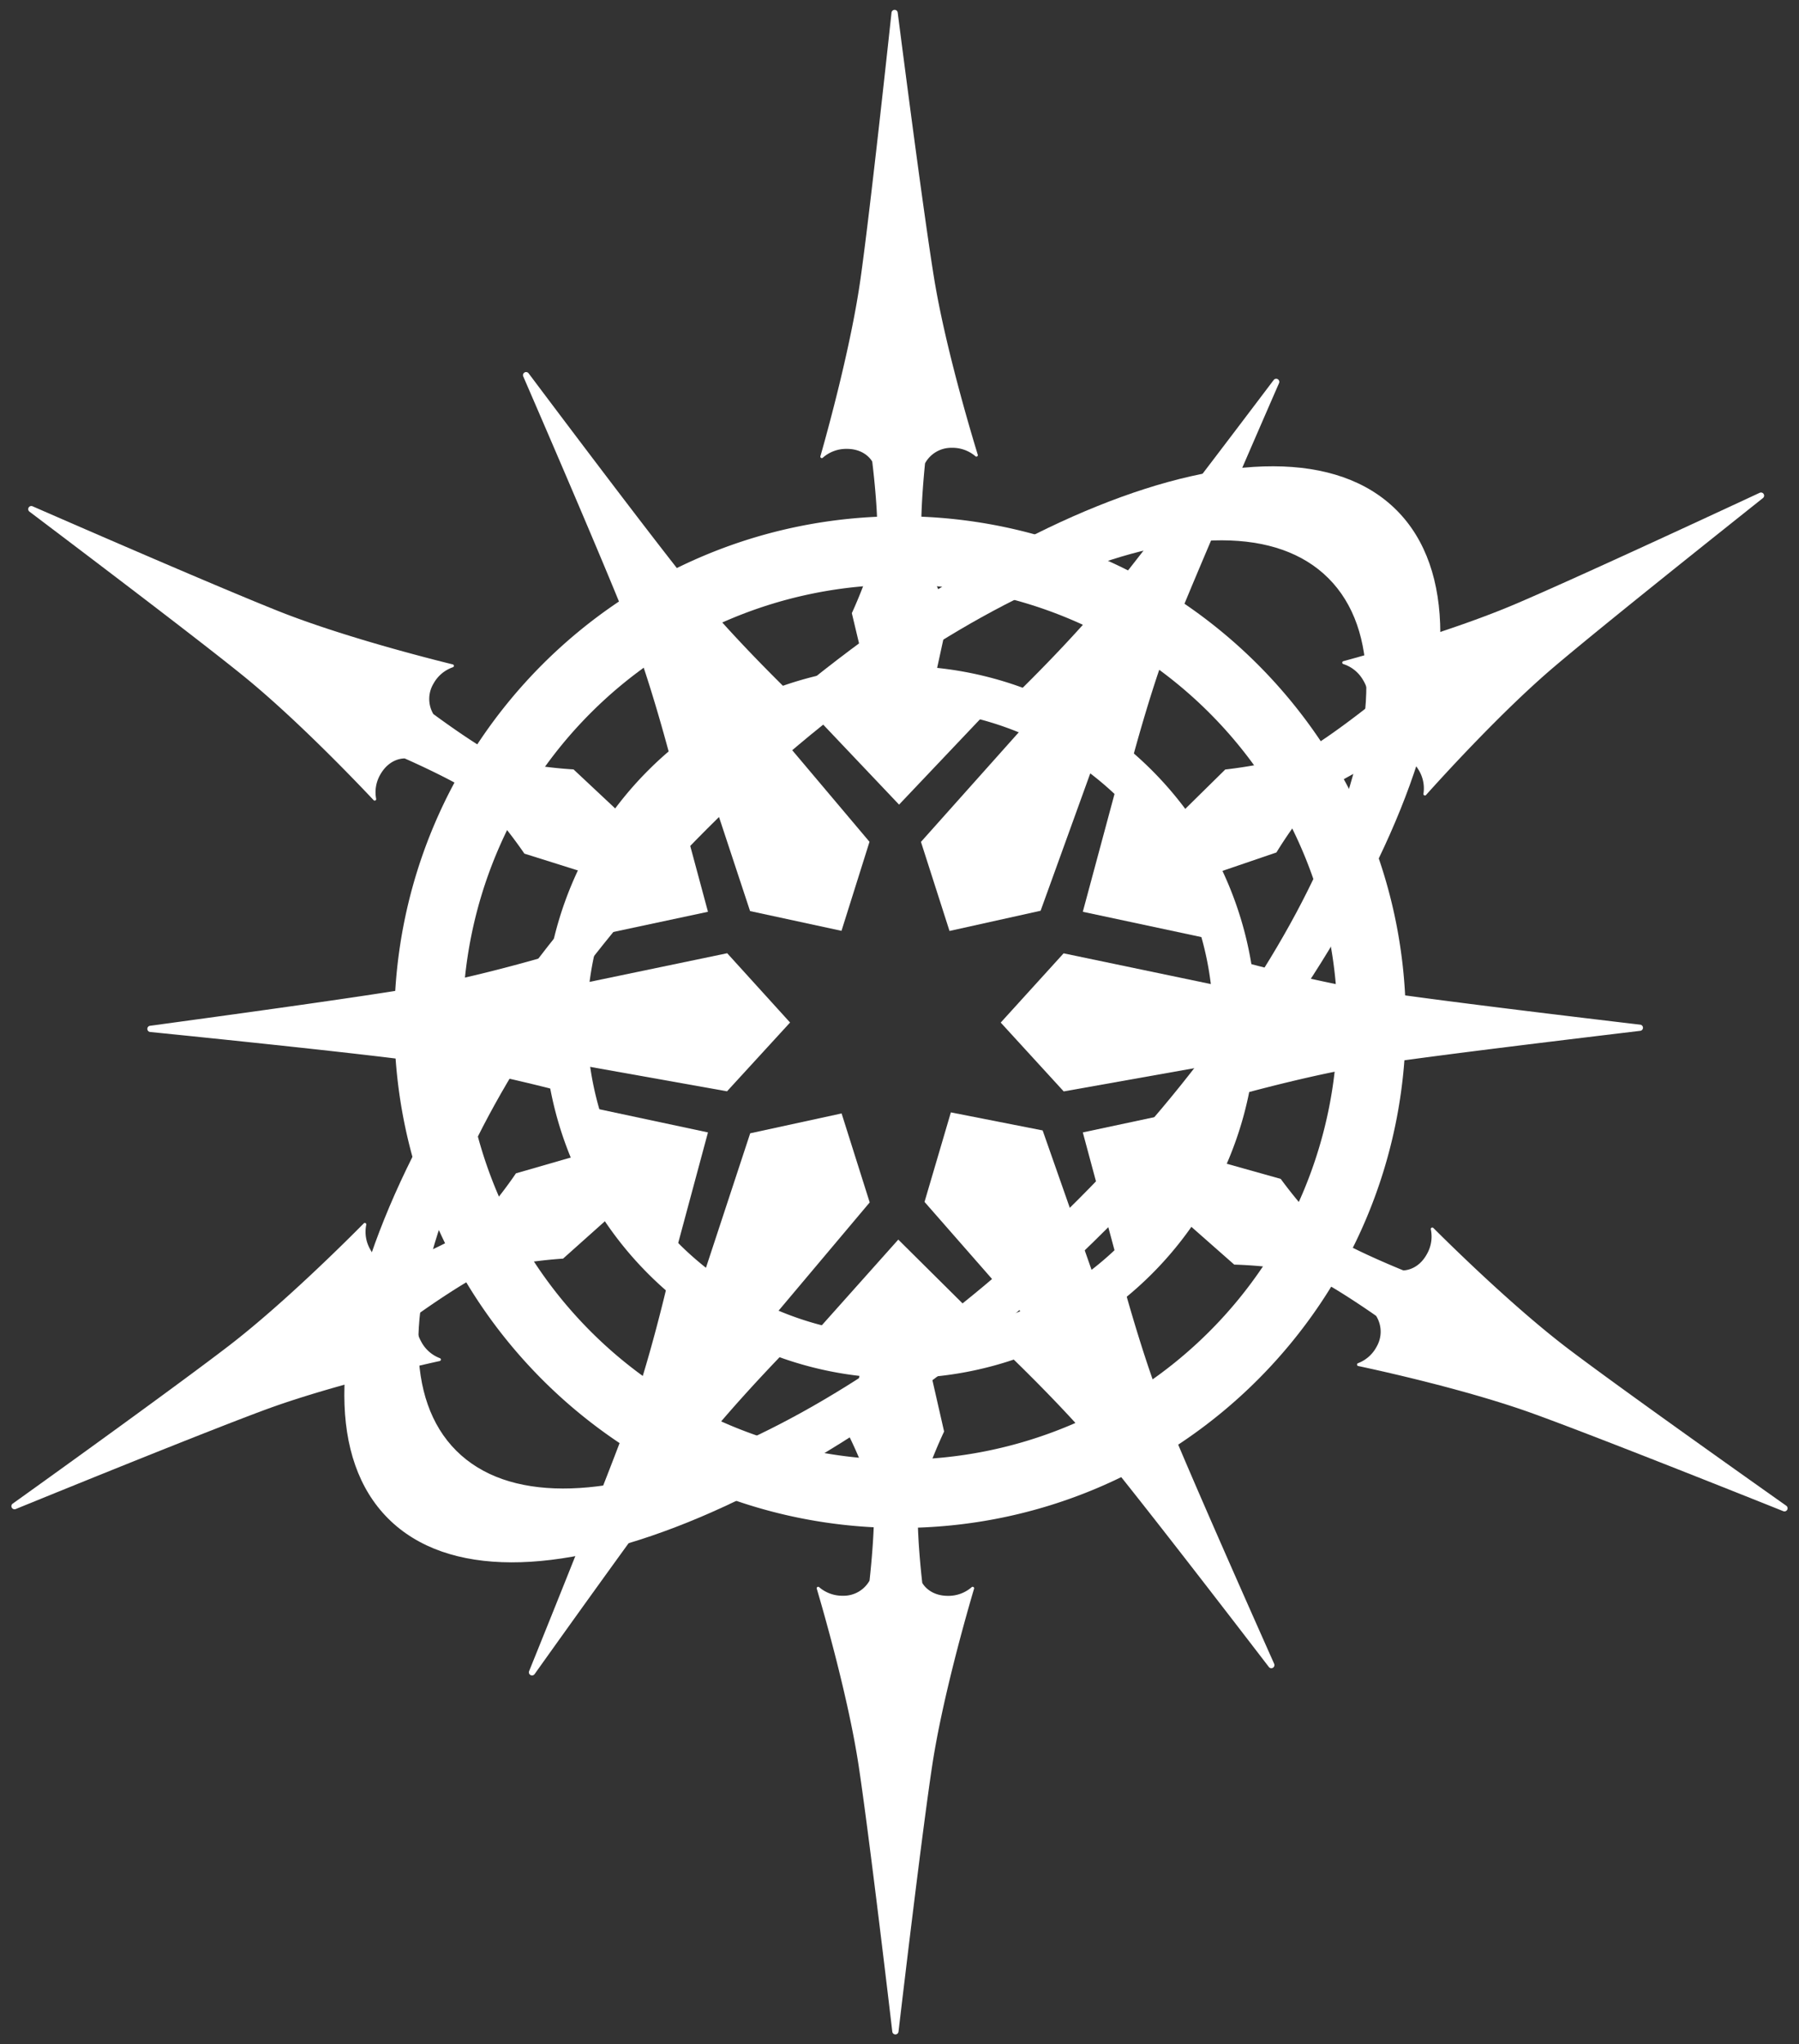<svg xmlns="http://www.w3.org/2000/svg" viewBox="0 0 715.67 813.09"><rect x="0" y="0" width="715.67" height="813.09" fill="#333333" stroke="none"/><defs><style>.cls-1{fill:#fff;}</style></defs><g id="Layer_2" data-name="Layer 2"><path class="cls-1" d="M377.13,634.75c-7.66,0-10.24-5.17-10.24-5.17s-2-17-1.76-27.93,10.45-32.26,10.45-32.26l-10.14-44.47H347l-10.13,44.47s10.59,20.43,10.79,31.4-1.75,27.92-1.75,27.92a11.86,11.86,0,0,1-10.59,6,14.1,14.1,0,0,1-9.38-3.35.59.59,0,0,0-1,.6c2.75,9.29,12.57,43.47,16.65,70.38,3.72,24.64,10.59,82,13.38,105.73a1.24,1.24,0,0,0,2.47,0c2.8-23.68,9.66-81.09,13.39-105.73,4.07-26.91,13.9-61.09,16.65-70.38a.59.59,0,0,0-1-.6A14.07,14.07,0,0,1,377.13,634.75Z"/><path class="cls-1" d="M167.53,533.58c-3.7-6.7-.42-11.46-.42-11.46s13.89-9.92,23.59-15S224,500.62,224,500.62l34-30.38-4.47-8.09-4.47-8.09L205.25,466.7S192.48,485.85,183,491.33s-25.29,12-25.29,12a11.86,11.86,0,0,1-10.41-6.35,14,14,0,0,1-1.6-9.82.59.59,0,0,0-1-.55c-6.81,6.9-32,32-53.56,48.6-19.76,15.18-66.69,49-86.07,62.85a1.24,1.24,0,0,0,1.19,2.16c22.08-9,75.65-30.76,99-39.41,25.52-9.45,60.19-17.38,69.66-19.46a.59.59,0,0,0,.06-1.14A14,14,0,0,1,167.53,533.58Z"/><path class="cls-1" d="M151.39,307.91c3.86-6.61,9.63-6.23,9.63-6.23s15.64,6.85,25,12.56,22.59,25.29,22.59,25.29l43.51,13.68,4.67-8,4.66-8-33.29-31.18s-23-1.17-32.56-6.52S172.38,284,172.38,284a11.86,11.86,0,0,1,.13-12.19,14,14,0,0,1,7.62-6.4.59.59,0,0,0,0-1.14c-9.41-2.31-43.88-11.07-69.17-21.12-23.15-9.21-76.19-32.24-98-41.77a1.24,1.24,0,0,0-1.24,2.13c19,14.36,65.15,49.24,84.54,64.89,21.18,17.09,45.74,42.81,52.38,49.87a.59.59,0,0,0,1-.53A14,14,0,0,1,151.39,307.91Z"/><path class="cls-1" d="M336.7,178.54c7.66-.07,10.29,5.07,10.29,5.07s2.14,16.94,2,27.9-10.12,32.37-10.12,32.37l10.58,44.37,9.25-.09,9.24-.1,9.69-44.57s-10.8-20.33-11.11-31.29S368,184.27,368,184.27a11.87,11.87,0,0,1,10.53-6.15,14.07,14.07,0,0,1,9.41,3.26.59.59,0,0,0,1-.62c-2.84-9.26-13-43.34-17.36-70.2C367.6,86,360.15,28.62,357.12,5a1.24,1.24,0,0,0-2.46,0c-2.56,23.71-8.85,81.19-12.33,105.86-3.8,27-13.28,61.22-15.94,70.54a.59.59,0,0,0,1,.6A14,14,0,0,1,336.7,178.54Z"/><path class="cls-1" d="M542.2,270.41c4,6.51,1,11.43,1,11.43s-13.4,10.58-22.83,16.16-32.94,8.07-32.94,8.07l-32.51,32,4.86,7.87,4.85,7.86,43.16-14.74s11.83-19.75,21.05-25.69,24.68-13.17,24.68-13.17A11.84,11.84,0,0,1,564.2,306a14,14,0,0,1,2.07,9.74.59.59,0,0,0,1,.5c6.47-7.22,30.38-33.54,51.14-51.14,19-16.12,64.24-52.13,82.92-67a1.24,1.24,0,0,0-1.3-2.09c-21.62,10.06-74.07,34.39-97,44.17-25,10.67-59.28,20.27-68.63,22.81a.59.59,0,0,0,0,1.14A14,14,0,0,1,542.2,270.41Z"/><path class="cls-1" d="M567.67,498.76c-3.65,6.72-9.43,6.53-9.43,6.53s-15.84-6.38-25.37-11.79-23.37-24.59-23.37-24.59l-43.91-12.33-4.41,8.13-4.41,8.12L491,503s23,.45,32.74,5.5,23.69,14.88,23.69,14.88a11.84,11.84,0,0,1,.25,12.19,14,14,0,0,1-7.42,6.63.59.59,0,0,0,.07,1.14c9.48,2,44.21,9.71,69.79,19,23.43,8.49,77.15,29.87,99.3,38.73a1.24,1.24,0,0,0,1.17-2.17c-19.47-13.77-66.64-47.21-86.51-62.25-21.69-16.43-47-41.38-53.88-48.24a.6.6,0,0,0-1,.56A14,14,0,0,1,567.67,498.76Z"/><path class="cls-1" d="M652.63,407.58c-23.68-2.8-81.09-9.66-105.73-13.39-21.49-3.25-47.6-10.17-62-14.23a132.42,132.42,0,0,1-1.1,58c14.12-4,41-11.2,63.09-14.54C571.54,419.7,629,412.84,652.63,410A1.24,1.24,0,0,0,652.63,407.58Z"/><path class="cls-1" d="M508.82,152.39a1.24,1.24,0,0,0-2.13-1.24c-14.36,19-49.26,65.13-64.92,84.52-13.64,16.91-32.79,36-43.56,46.33a131.4,131.4,0,0,1,49.51,30.27c3.67-14.2,11-41.11,19.3-61.84C476.23,227.28,499.28,174.25,508.82,152.39Z"/><path class="cls-1" d="M275,233.18c-15.61-19.43-50.39-65.62-64.71-84.69a1.24,1.24,0,0,0-2.13,1.24c9.48,21.88,32.4,75,41.55,98.14,8,20.23,15.14,46.31,18.86,60.78a131.25,131.25,0,0,1,50.69-28.24C308.69,270.22,288.94,250.56,275,233.18Z"/><path class="cls-1" d="M228.07,377.24c-14,4.24-40.84,11.89-62.83,15.59C140.67,397,83.38,404.78,59.74,408a1.24,1.24,0,0,0,0,2.47c23.73,2.4,81.25,8.31,106,11.63,21.54,2.89,47.77,9.38,62.22,13.19a132.3,132.3,0,0,1,.12-58Z"/><path class="cls-1" d="M249.63,565.59c-8.59,23.39-30.2,77-39.15,99.13a1.25,1.25,0,0,0,2.17,1.19c13.84-19.42,47.49-66.45,62.61-86.25,13.19-17.27,31.82-36.83,42.3-47.49a131.21,131.21,0,0,1-50.31-28.91C264,517.55,257.32,544.64,249.63,565.59Z"/><path class="cls-1" d="M506.9,661.82c-9.71-21.79-33.17-74.63-42.56-97.71C456.13,544,448.72,518,444.85,503.53a131,131,0,0,1-50.4,28.75c10.67,10.09,30.62,29.54,44.76,46.78,15.8,19.27,51.06,65.09,65.57,84A1.24,1.24,0,0,0,506.9,661.82Z"/><path class="cls-1" d="M358.06,205.34c-111.12,0-201.2,90.08-201.2,201.2s90.08,201.2,201.2,201.2,201.2-90.08,201.2-201.2S469.18,205.34,358.06,205.34Zm0,375.24a174,174,0,1,1,174-174A174,174,0,0,1,358.06,580.58Z"/><path class="cls-1" d="M269.69,318.17C158.92,428.94,107.31,556.93,154.42,604s175.09-4.5,285.86-115.27S602.66,250,555.55,202.9,380.46,207.4,269.69,318.17ZM428.77,477.25C333,573.06,222.25,617.7,181.5,577s3.89-151.45,99.71-247.26S487.72,189.23,528.47,230,524.58,381.43,428.77,477.25Z"/><path class="cls-1" d="M358.06,264.89A141.65,141.65,0,1,0,499.71,406.54,141.65,141.65,0,0,0,358.06,264.89Zm0,266.2A124.55,124.55,0,1,1,482.61,406.54,124.55,124.55,0,0,1,358.06,531.09Z"/><polygon class="cls-1" points="357.66 277.21 320.5 280.86 357.66 320.04 394.82 280.86 357.66 277.21"/><polygon class="cls-1" points="467.29 340.32 444.79 310.52 430.76 362.66 483.57 373.93 467.29 340.32"/><polygon class="cls-1" points="467.29 472.77 444.79 502.57 430.76 450.42 483.57 439.16 467.29 472.77"/><polygon class="cls-1" points="245.1 340.32 267.6 310.52 281.64 362.66 228.82 373.93 245.1 340.32"/><polygon class="cls-1" points="245.1 472.77 267.6 502.57 281.64 450.42 228.82 439.16 245.1 472.77"/><polygon class="cls-1" points="358.64 535.86 395.68 531.09 357.35 493.05 321.39 533.34 358.64 535.86"/><polygon class="cls-1" points="345.9 334.83 334.76 370.24 298.39 362.38 252.89 224.6 345.9 334.83"/><polygon class="cls-1" points="413.97 362.25 377.73 370.29 366.37 334.86 463 226.61 413.97 362.25"/><polygon class="cls-1" points="423.16 434.11 398.1 406.73 423.12 379.19 565.16 408.84 423.16 434.11"/><polygon class="cls-1" points="289.22 434.07 314.3 406.71 289.29 379.15 147.23 408.72 289.22 434.07"/><polygon class="cls-1" points="345.98 478.26 334.8 442.87 298.44 450.77 253.09 588.61 345.98 478.26"/><polygon class="cls-1" points="367.79 478.06 378.27 442.45 414.78 449.63 462.83 586.55 367.79 478.06"/></g></svg>